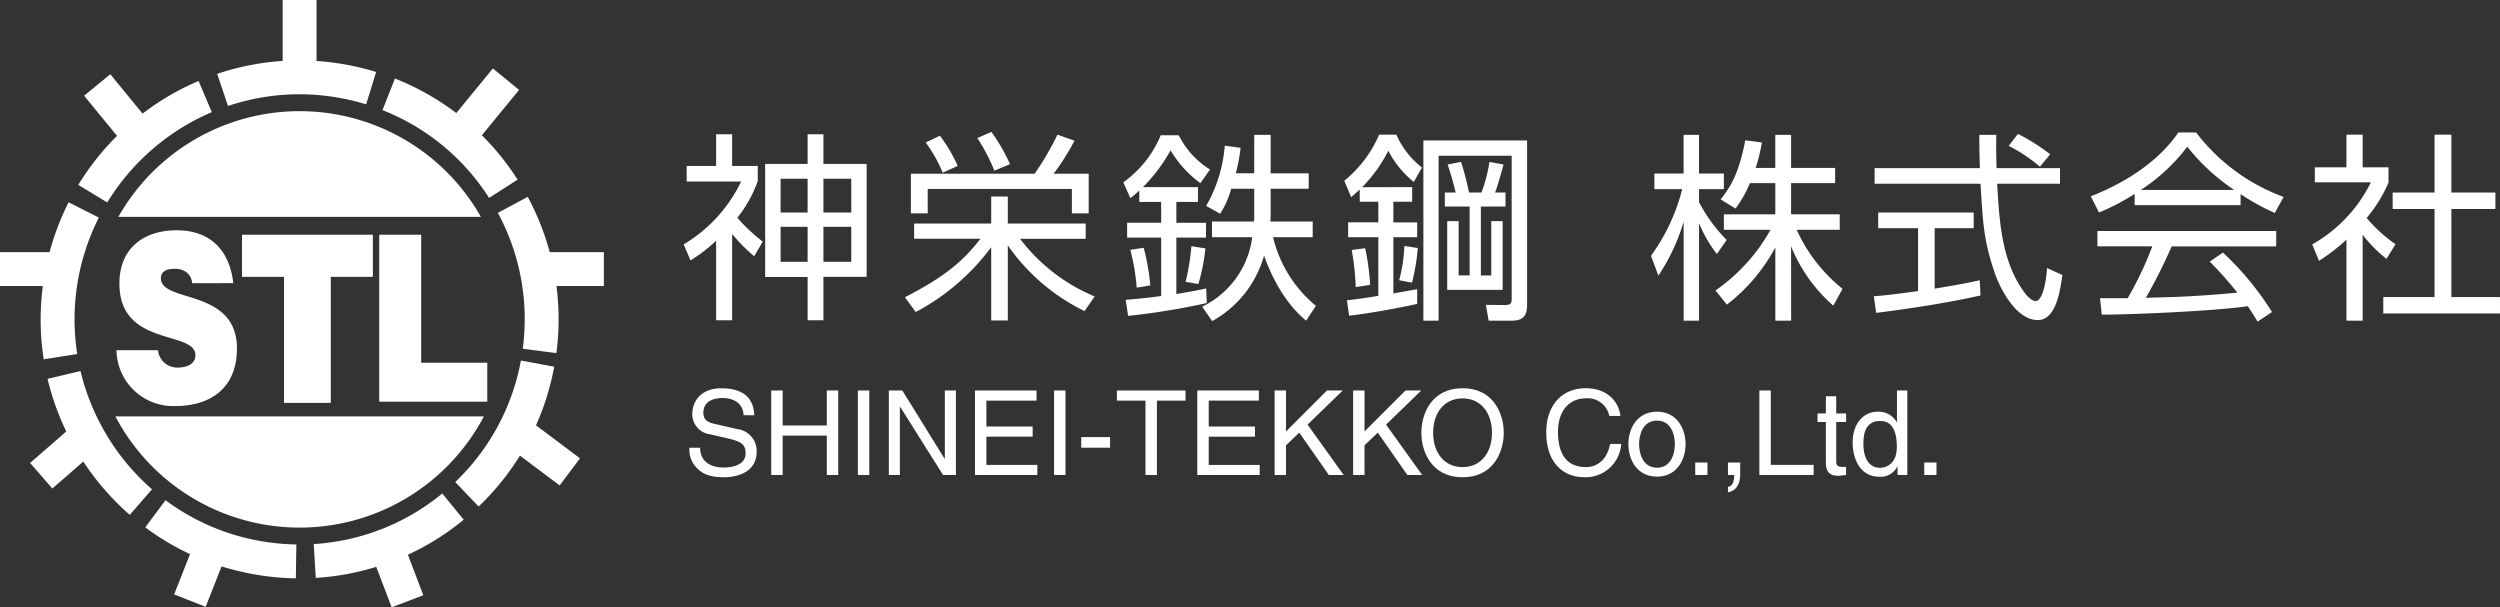 <svg xmlns="http://www.w3.org/2000/svg" xmlns:xlink="http://www.w3.org/1999/xlink" width="370.147" height="89.916" viewBox="0 0 370.147 89.916">
  <rect x="0" y="0" width="370.147" height="89.916" fill="#333333" stroke="none"/>
  <defs>
    <clipPath id="clip-path">
      <rect id="長方形_517" data-name="長方形 517" width="370.147" height="89.916" fill="none"/>
    </clipPath>
  </defs>
  <g id="グループ_164" data-name="グループ 164" clip-path="url(#clip-path)">
    <path id="パス_1370" data-name="パス 1370" d="M47.953,91.8a38.676,38.676,0,0,1-6.446-.647,37.968,37.968,0,0,1-15.844-6.9l2.992-4.025a33,33,0,0,0,13.769,5.993,33.648,33.648,0,0,0,5.608.563Zm2.952-.067L50.6,86.724a33.118,33.118,0,0,0,19.034-7.487l3.176,3.881a38.1,38.1,0,0,1-21.9,8.612M23.363,82.4A38.738,38.738,0,0,1,11.191,62.263l4.881-1.154A33.679,33.679,0,0,0,26.655,78.617Zm51.654-1.237-3.464-3.627a33.084,33.084,0,0,0,9.722-17.989l4.931.917a38.066,38.066,0,0,1-11.189,20.7m-64.393-21.8a38.2,38.2,0,0,1-.454-5.869,38.626,38.626,0,0,1,4.14-17.376l4.475,2.265a33.418,33.418,0,0,0-3.2,20.207Zm75.9-.909L81.552,57.8a33.166,33.166,0,0,0-3.684-20.112l4.417-2.376a38.171,38.171,0,0,1,4.24,23.148M20.03,36.144l-4.285-2.606A38.713,38.713,0,0,1,33.551,18.156l1.961,4.615A33.666,33.666,0,0,0,20.03,36.144m56.536-.67a33.084,33.084,0,0,0-15.783-13L62.625,17.8A38.077,38.077,0,0,1,80.788,32.766ZM37.91,21.86l-1.6-4.753a38.023,38.023,0,0,1,12.163-1.995,38.769,38.769,0,0,1,11.366,1.714l-1.476,4.794a33.745,33.745,0,0,0-9.89-1.492A33.056,33.056,0,0,0,37.91,21.86" transform="translate(-4.152 -6.17)" fill="#fff"/>
    <rect id="長方形_503" data-name="長方形 503" width="5.015" height="11.452" transform="translate(41.854 0)" fill="#fff"/>
    <rect id="長方形_504" data-name="長方形 504" width="11.057" height="5.015" transform="matrix(0.634, -0.773, 0.773, 0.634, 65.964, 18.68)" fill="#fff"/>
    <rect id="長方形_505" data-name="長方形 505" width="10.078" height="5.015" transform="translate(79.327 37.334)" fill="#fff"/>
    <rect id="長方形_506" data-name="長方形 506" width="5.015" height="10.205" transform="matrix(0.6, -0.8, 0.8, 0.6, 74.696, 65.748)" fill="#fff"/>
    <rect id="長方形_507" data-name="長方形 507" width="5.015" height="8.853" transform="translate(54.837 81.643) rotate(-20.865)" fill="#fff"/>
    <rect id="長方形_508" data-name="長方形 508" width="8.861" height="5.015" transform="translate(25.784 88.01) rotate(-68.524)" fill="#fff"/>
    <rect id="長方形_509" data-name="長方形 509" width="9.056" height="5.016" transform="translate(4.454 68.545) rotate(-41.025)" fill="#fff"/>
    <rect id="長方形_510" data-name="長方形 510" width="9.313" height="5.015" transform="translate(0 37.334)" fill="#fff"/>
    <rect id="長方形_511" data-name="長方形 511" width="5.015" height="10.028" transform="translate(12.453 14.171) rotate(-39.342)" fill="#fff"/>
    <path id="パス_1371" data-name="パス 1371" d="M83.291,43.468a30.835,30.835,0,0,0-53.676,0Z" transform="translate(-12.091 -11.357)" fill="#fff"/>
    <path id="パス_1372" data-name="パス 1372" d="M28.87,104.2a30.835,30.835,0,0,0,54.557,0Z" transform="translate(-11.787 -42.544)" fill="#fff"/>
    <path id="パス_1373" data-name="パス 1373" d="M40.346,65.459a2.219,2.219,0,0,0-.924-1.682,2.947,2.947,0,0,0-1.659-.446c-1.414,0-2.039.515-2.039,1.408,0,3.707,11.256,1.407,11.256,10.4,0,5.733-3.779,8.514-9.162,8.514a8.4,8.4,0,0,1-8.673-8.273h6.145a2.9,2.9,0,0,0,1.06,1.957,2.98,2.98,0,0,0,1.821.618c1.6,0,2.665-.653,2.665-1.82,0-3.742-11.256-1.167-11.256-10.608,0-5.252,3.589-7.9,8.482-7.9,5.438,0,7.912,3.5,8.374,7.827Z" transform="translate(-11.899 -23.53)" fill="#fff"/>
    <path id="パス_1374" data-name="パス 1374" d="M60.555,58.734H79.927v6.234H73.7v18.66H66.777V64.969H60.555Z" transform="translate(-24.724 -23.98)" fill="#fff"/>
    <path id="パス_1375" data-name="パス 1375" d="M94.895,83.451V58.735h6.214v18.95h9.782v5.767Z" transform="translate(-38.744 -23.98)" fill="#fff"/>
    <path id="パス_1376" data-name="パス 1376" d="M181.506,51.652a24.391,24.391,0,0,1-3.26-3.29V61.137h-2.372V49.369a23.462,23.462,0,0,1-3.794,2.9L171.072,49.9a21.852,21.852,0,0,0,8.507-9.307h-8.063V38.283h4.357V33.6h2.372v4.683h3.794v2.252a19.125,19.125,0,0,1-3.024,5.425,25.846,25.846,0,0,0,3.764,3.527ZM191.762,33.6v4.387h6.4V54.7h-6.4v6.433H189.42v-6.4h-6.284V37.987h6.284V33.6Zm-2.342,6.58h-4V45.19h4Zm0,7.114h-4v5.188h4Zm6.462-7.114h-4.12V45.19h4.12Zm0,7.114h-4.12v5.188h4.12Z" transform="translate(-69.846 -13.718)" fill="#fff"/>
    <path id="パス_1377" data-name="パス 1377" d="M253.011,59.528a29.705,29.705,0,0,1-11.353-9.722V60.921H239.2V50.072a33.273,33.273,0,0,1-11.175,9.6l-1.6-2.193c6.166-3.141,8.863-5.631,11.175-8.655h-9.811V46.574H239.2v-4h2.46v4h11.531v2.253h-9.723a26.722,26.722,0,0,0,11.056,8.537Zm.623-20.334v5.869h-2.49V41.447H229.8v3.616h-2.49V39.193H245.63a41.726,41.726,0,0,0,3.379-5.78l2.52.889a35.368,35.368,0,0,1-3.083,4.891Zm-21.609-.148a21.283,21.283,0,0,0-2.52-4.476l2.1-1.008a22.981,22.981,0,0,1,2.638,4.476Zm7.647-.3a27.474,27.474,0,0,0-2.52-4.832L239.228,33a27.064,27.064,0,0,1,2.756,4.773Z" transform="translate(-92.444 -13.473)" fill="#fff"/>
    <path id="パス_1378" data-name="パス 1378" d="M292.127,41.486V43.68h-3.2v3.083h4.387v2.193h-4.387v8.359c2.846-.475,3.7-.682,4.417-.83l.089,2.164a105.292,105.292,0,0,1-11.649,1.9l-.356-2.372c.949-.089,2.223-.177,5.247-.563V48.956h-5.04V46.762h5.04V43.68h-3.231V41.99a16.961,16.961,0,0,1-1.334,1.127l-1.037-2.342a16.2,16.2,0,0,0,5.543-6.966h2.668a12.6,12.6,0,0,0,4.624,5.069l-1.423,2.015a16.106,16.106,0,0,1-4.416-4.861,24.408,24.408,0,0,1-4.091,5.454Zm-9.07,14.881a31.829,31.829,0,0,0-.949-5.6l1.986-.3a35.009,35.009,0,0,1,.978,5.573Zm7.233-.859a32.49,32.49,0,0,0,.86-5.276l2.075.325a28.486,28.486,0,0,1-1.037,5.276ZM300.457,33.75h2.43v5.691h5.632v2.283h-5.632v3.853c0,.5-.029.771-.029,1.008h6.254V48.9h-5.869a18.886,18.886,0,0,0,6.343,10.167l-1.452,2.193c-1.127-.978-4.032-3.527-6.225-9.633a16.038,16.038,0,0,1-7.678,9.693l-1.481-2.135A13.316,13.316,0,0,0,300.16,48.9H294.2V46.584h6.224a9.384,9.384,0,0,0,.03-1.008V41.724h-3.409a13.386,13.386,0,0,1-1.631,3.7l-2.075-1.156a21.2,21.2,0,0,0,2.757-8.922l2.342.326a26.032,26.032,0,0,1-.712,3.765h2.727Z" transform="translate(-114.756 -13.78)" fill="#fff"/>
    <path id="パス_1379" data-name="パス 1379" d="M346.42,41.466V43.63h-2.786v3.053h3.527v2.193h-3.527v8.33c.325-.059,3.112-.563,3.527-.622v2.164c-2.46.563-6.936,1.393-10.078,1.749l-.326-2.283c1.66-.178,2.461-.3,4.654-.652V48.876h-4.476V46.682h4.476V43.63h-2.757V41.821c-.592.534-.8.741-1.275,1.127l-1.008-2.431A17.9,17.9,0,0,0,341.53,33.7h2.549a12.546,12.546,0,0,0,3.794,4.86L346.657,40.7a14.32,14.32,0,0,1-3.764-4.625,21.815,21.815,0,0,1-3.882,5.4Zm-8.359,14.791a37.5,37.5,0,0,0-.593-5.484l1.986-.266a34.4,34.4,0,0,1,.742,5.424Zm6.433-1.008a23.023,23.023,0,0,0,.77-5.069l1.986.3a29.409,29.409,0,0,1-.86,5.128Zm18.94,3.675c0,1.75-.77,2.312-2.282,2.312h-3.408l-.415-2.341,2.905.029c.681,0,.918-.267.918-.83V36.812H350.333V61.237H348.08V34.559h15.354Zm-3.2-14.583h-3.646v10.2h1.541V46.5h1.689V56.672h-8.211V46.5H353.3v8.033h1.63v-10.2h-3.676V42.266h1.6a42.014,42.014,0,0,0-1.186-4.15l1.987-.385a44.309,44.309,0,0,1,1.186,4.535h1.837a22.372,22.372,0,0,0,1.185-4.535l2.076.385c-.148.593-.859,3.2-1.244,4.15h1.541Z" transform="translate(-137.335 -13.759)" fill="#fff"/>
    <path id="パス_1380" data-name="パス 1380" d="M422.862,51.386a19.5,19.5,0,0,1-2.638-4.565V61.257h-2.282V46.615a29.431,29.431,0,0,1-3.735,7.973l-1.1-2.934a28.686,28.686,0,0,0,4.624-9.871h-4.12V39.471h4.328V33.75h2.282v5.721H423.9v2.312h-3.676v1.927a23.176,23.176,0,0,0,4.091,5.6Zm11,9.871h-2.342V50.409a26.465,26.465,0,0,1-7.173,8.477l-1.689-2.1a26.887,26.887,0,0,0,8.151-8.982H423.9V45.517h7.618V40.893h-3.764a16.591,16.591,0,0,1-2.135,3.765l-2.194-1.363c1.482-1.838,2.7-3.853,3.646-8.744l2.46.326a26.951,26.951,0,0,1-.919,3.765h2.9V33.75h2.342v4.891h6.521v2.253h-6.521v4.624h7.2V47.8h-6.373a23.754,23.754,0,0,0,6.788,8.744l-1.364,2.49a23.071,23.071,0,0,1-6.254-8.8Z" transform="translate(-168.666 -13.78)" fill="#fff"/>
    <path id="パス_1381" data-name="パス 1381" d="M484.661,57.42c-4.269.978-9.782,1.867-15.444,2.579l-.355-2.46c1.244-.089,2.816-.237,6.55-.771V47.461h-5.9V45.149h14.14v2.312h-5.78v8.952c4.269-.711,5.544-.979,6.67-1.246ZM487,33.648c-.03,1.008-.03,2.193.03,4.921h9.4V40.88h-9.308c.326,5.513.652,11.2,3.765,15.711.326.473,1.156,1.659,1.956,1.659s1.482-2.015,1.66-4.891l2.282,1.038c-.325,2.252-.918,6.669-3.646,6.669-3.29,0-5.721-4.92-6.462-7.233-1.511-4.565-1.659-6.936-2.015-12.953H468.98V38.568h15.592c-.059-1.393-.089-3.172-.089-4.921Zm6.462,4.713a23.179,23.179,0,0,0-4.624-3.083L490.2,33.5a29.334,29.334,0,0,1,4.772,3.024Z" transform="translate(-191.428 -13.677)" fill="#fff"/>
    <path id="パス_1382" data-name="パス 1382" d="M545.332,43.908h-15.68v-1.66A34.323,34.323,0,0,1,524.375,45l-1.215-2.4c8.834-3.469,12.153-8.27,12.953-9.456h2.638a28.7,28.7,0,0,0,12.954,9.545l-1.3,2.372a32.048,32.048,0,0,1-5.069-2.786Zm-2.609,7.025a43.289,43.289,0,0,1,7.263,8.8l-2.135,1.423c-.473-.8-.83-1.364-1.452-2.283-4.95.712-17.044,1.245-21.609,1.245l-.266-2.43h4.091a50.879,50.879,0,0,0,3.646-7.678h-8.122V47.732h26.47v2.282H535.135a81.06,81.06,0,0,1-3.824,7.618c.741-.03,4.061-.118,4.683-.148,3.617-.149,6.669-.415,8.863-.622a54.464,54.464,0,0,0-4.091-4.594Zm1.66-9.278a30.376,30.376,0,0,1-6.937-6.4,27.571,27.571,0,0,1-6.877,6.4Z" transform="translate(-213.597 -13.534)" fill="#fff"/>
    <path id="パス_1383" data-name="パス 1383" d="M586.03,61.236h-2.4v-12a27.657,27.657,0,0,1-4.061,3.142l-1.008-2.431a21.455,21.455,0,0,0,8.685-9.189h-8.3V38.531h4.683V33.7h2.4v4.832h3.824v2.253a20.766,20.766,0,0,1-3.231,5.247,21.385,21.385,0,0,0,4.268,3.883l-1.333,2.165a20,20,0,0,1-3.527-3.557ZM599.161,33.7v8.567h6.521V44.7h-6.521V57.739h7.2v2.431H589.083V57.739h7.588V44.7h-6.2V42.266h6.2V33.7Z" transform="translate(-236.216 -13.759)" fill="#fff"/>
    <path id="パス_1384" data-name="パス 1384" d="M180.53,101.139c-.087-1.935-1.69-2.544-3.1-2.544-1.063,0-2.858.3-2.858,2.2,0,1.063.75,1.412,1.482,1.586l3.572.819a3.248,3.248,0,0,1,2.84,3.346c0,2.963-2.753,3.782-4.9,3.782-2.318,0-3.224-.7-3.782-1.2a3.849,3.849,0,0,1-1.272-3.171H174.1c0,2.265,1.847,2.927,3.45,2.927,1.22,0,3.276-.314,3.276-2.108,0-1.307-.609-1.725-2.666-2.214l-2.562-.592a3.013,3.013,0,0,1-2.666-2.945c0-1.952,1.272-3.869,4.3-3.869,4.374,0,4.809,2.614,4.879,3.991Z" transform="translate(-70.435 -39.664)" fill="#fff"/>
    <path id="パス_1385" data-name="パス 1385" d="M201.206,97.708h1.69V110.22h-1.69v-5.838h-6.535v5.838h-1.69V97.708h1.69v5.175h6.535Z" transform="translate(-78.791 -39.892)" fill="#fff"/>
    <rect id="長方形_512" data-name="長方形 512" width="1.691" height="12.512" transform="translate(127.014 57.815)" fill="#fff"/>
    <path id="パス_1386" data-name="パス 1386" d="M230.694,97.708h1.638V110.22h-1.9l-6.36-10.108h-.035V110.22H222.4V97.708h2l6.256,10.107h.035Z" transform="translate(-90.802 -39.892)" fill="#fff"/>
    <path id="パス_1387" data-name="パス 1387" d="M253.191,110.219h-9.236V97.707h9.114v1.5h-7.423v3.834h6.848v1.5h-6.848v4.183h7.545Z" transform="translate(-99.603 -39.892)" fill="#fff"/>
    <rect id="長方形_513" data-name="長方形 513" width="1.691" height="12.512" transform="translate(156.062 57.815)" fill="#fff"/>
    <rect id="長方形_514" data-name="長方形 514" width="4.269" height="1.568" transform="translate(160.087 64.716)" fill="#fff"/>
    <path id="パス_1388" data-name="パス 1388" d="M279.47,97.708h10.159v1.5h-4.234V110.22H283.7V99.206H279.47Z" transform="translate(-114.103 -39.892)" fill="#fff"/>
    <path id="パス_1389" data-name="パス 1389" d="M308.818,110.219h-9.236V97.707H308.7v1.5h-7.422v3.834h6.847v1.5h-6.847v4.183h7.544Z" transform="translate(-122.314 -39.892)" fill="#fff"/>
    <path id="パス_1390" data-name="パス 1390" d="M320.62,110.219h-1.69V97.707h1.69v6.064l6.064-6.064h2.335l-5.209,5.054,5.35,7.458h-2.2l-4.374-6.273-1.969,1.882Z" transform="translate(-130.214 -39.892)" fill="#fff"/>
    <path id="パス_1391" data-name="パス 1391" d="M340.262,110.219h-1.69V97.707h1.69v6.064l6.064-6.064h2.335l-5.209,5.054,5.35,7.458h-2.2l-4.374-6.273-1.969,1.882Z" transform="translate(-138.233 -39.892)" fill="#fff"/>
    <path id="パス_1392" data-name="パス 1392" d="M361.75,110.322c-4.67,0-6.1-3.886-6.1-6.586s1.429-6.587,6.1-6.587,6.1,3.886,6.1,6.587-1.428,6.586-6.1,6.586m0-11.675c-2.719,0-4.356,2.143-4.356,5.089s1.637,5.088,4.356,5.088,4.356-2.144,4.356-5.088-1.638-5.089-4.356-5.089" transform="translate(-145.206 -39.664)" fill="#fff"/>
    <path id="パス_1393" data-name="パス 1393" d="M396.237,101.243a3.261,3.261,0,0,0-3.5-2.6c-2.265,0-4.1,1.673-4.1,4.967,0,2.944,1.046,5.211,4.148,5.211,1.1,0,3-.523,3.572-3.433H398a5.281,5.281,0,0,1-5.472,4.931c-2.84,0-5.628-1.847-5.628-6.657,0-3.851,2.2-6.517,5.837-6.517,3.224,0,4.9,2,5.141,4.1Z" transform="translate(-157.963 -39.664)" fill="#fff"/>
    <path id="パス_1394" data-name="パス 1394" d="M411.685,103.008c2.911,0,4.234,2.457,4.234,4.809s-1.324,4.809-4.234,4.809-4.234-2.457-4.234-4.809,1.324-4.809,4.234-4.809m0,8.295c2.2,0,2.649-2.265,2.649-3.485s-.453-3.485-2.649-3.485-2.648,2.265-2.648,3.485.453,3.485,2.648,3.485" transform="translate(-166.355 -42.056)" fill="#fff"/>
    <rect id="長方形_515" data-name="長方形 515" width="1.812" height="1.847" transform="translate(250.993 68.479)" fill="#fff"/>
    <path id="パス_1395" data-name="パス 1395" d="M432.365,115.73h1.812v1.708c0,2.37-1.464,2.649-1.812,2.7v-.8c.731-.07.923-.941.923-1.76h-.923Z" transform="translate(-176.527 -47.251)" fill="#fff"/>
    <path id="パス_1396" data-name="パス 1396" d="M441.917,108.721h6.343v1.5h-8.033V97.708h1.69Z" transform="translate(-179.737 -39.893)" fill="#fff"/>
    <path id="パス_1397" data-name="パス 1397" d="M457.544,102.967v5.925c0,.714.61.714.924.714h.54v1.2c-.558.052-.993.122-1.15.122-1.516,0-1.847-.854-1.847-1.951v-6.012h-1.237v-1.272h1.237V99.15h1.534v2.544h1.464v1.272Z" transform="translate(-185.676 -40.481)" fill="#fff"/>
    <path id="パス_1398" data-name="パス 1398" d="M471.664,110.22h-1.446v-1.254h-.035a2.745,2.745,0,0,1-2.6,1.515c-3.1,0-4.008-2.91-4.008-5.088,0-2.562,1.377-4.549,3.8-4.549A3.082,3.082,0,0,1,470.1,102.4l.034-.122V97.708h1.534Zm-4.043-1.063c.975,0,2.492-.644,2.492-3.067,0-1.481-.244-3.869-2.457-3.869-2.37,0-2.492,2.248-2.492,3.416,0,2,.784,3.52,2.457,3.52" transform="translate(-189.271 -39.892)" fill="#fff"/>
    <rect id="長方形_516" data-name="長方形 516" width="1.812" height="1.847" transform="translate(284.902 68.479)" fill="#fff"/>
  </g>
</svg>
